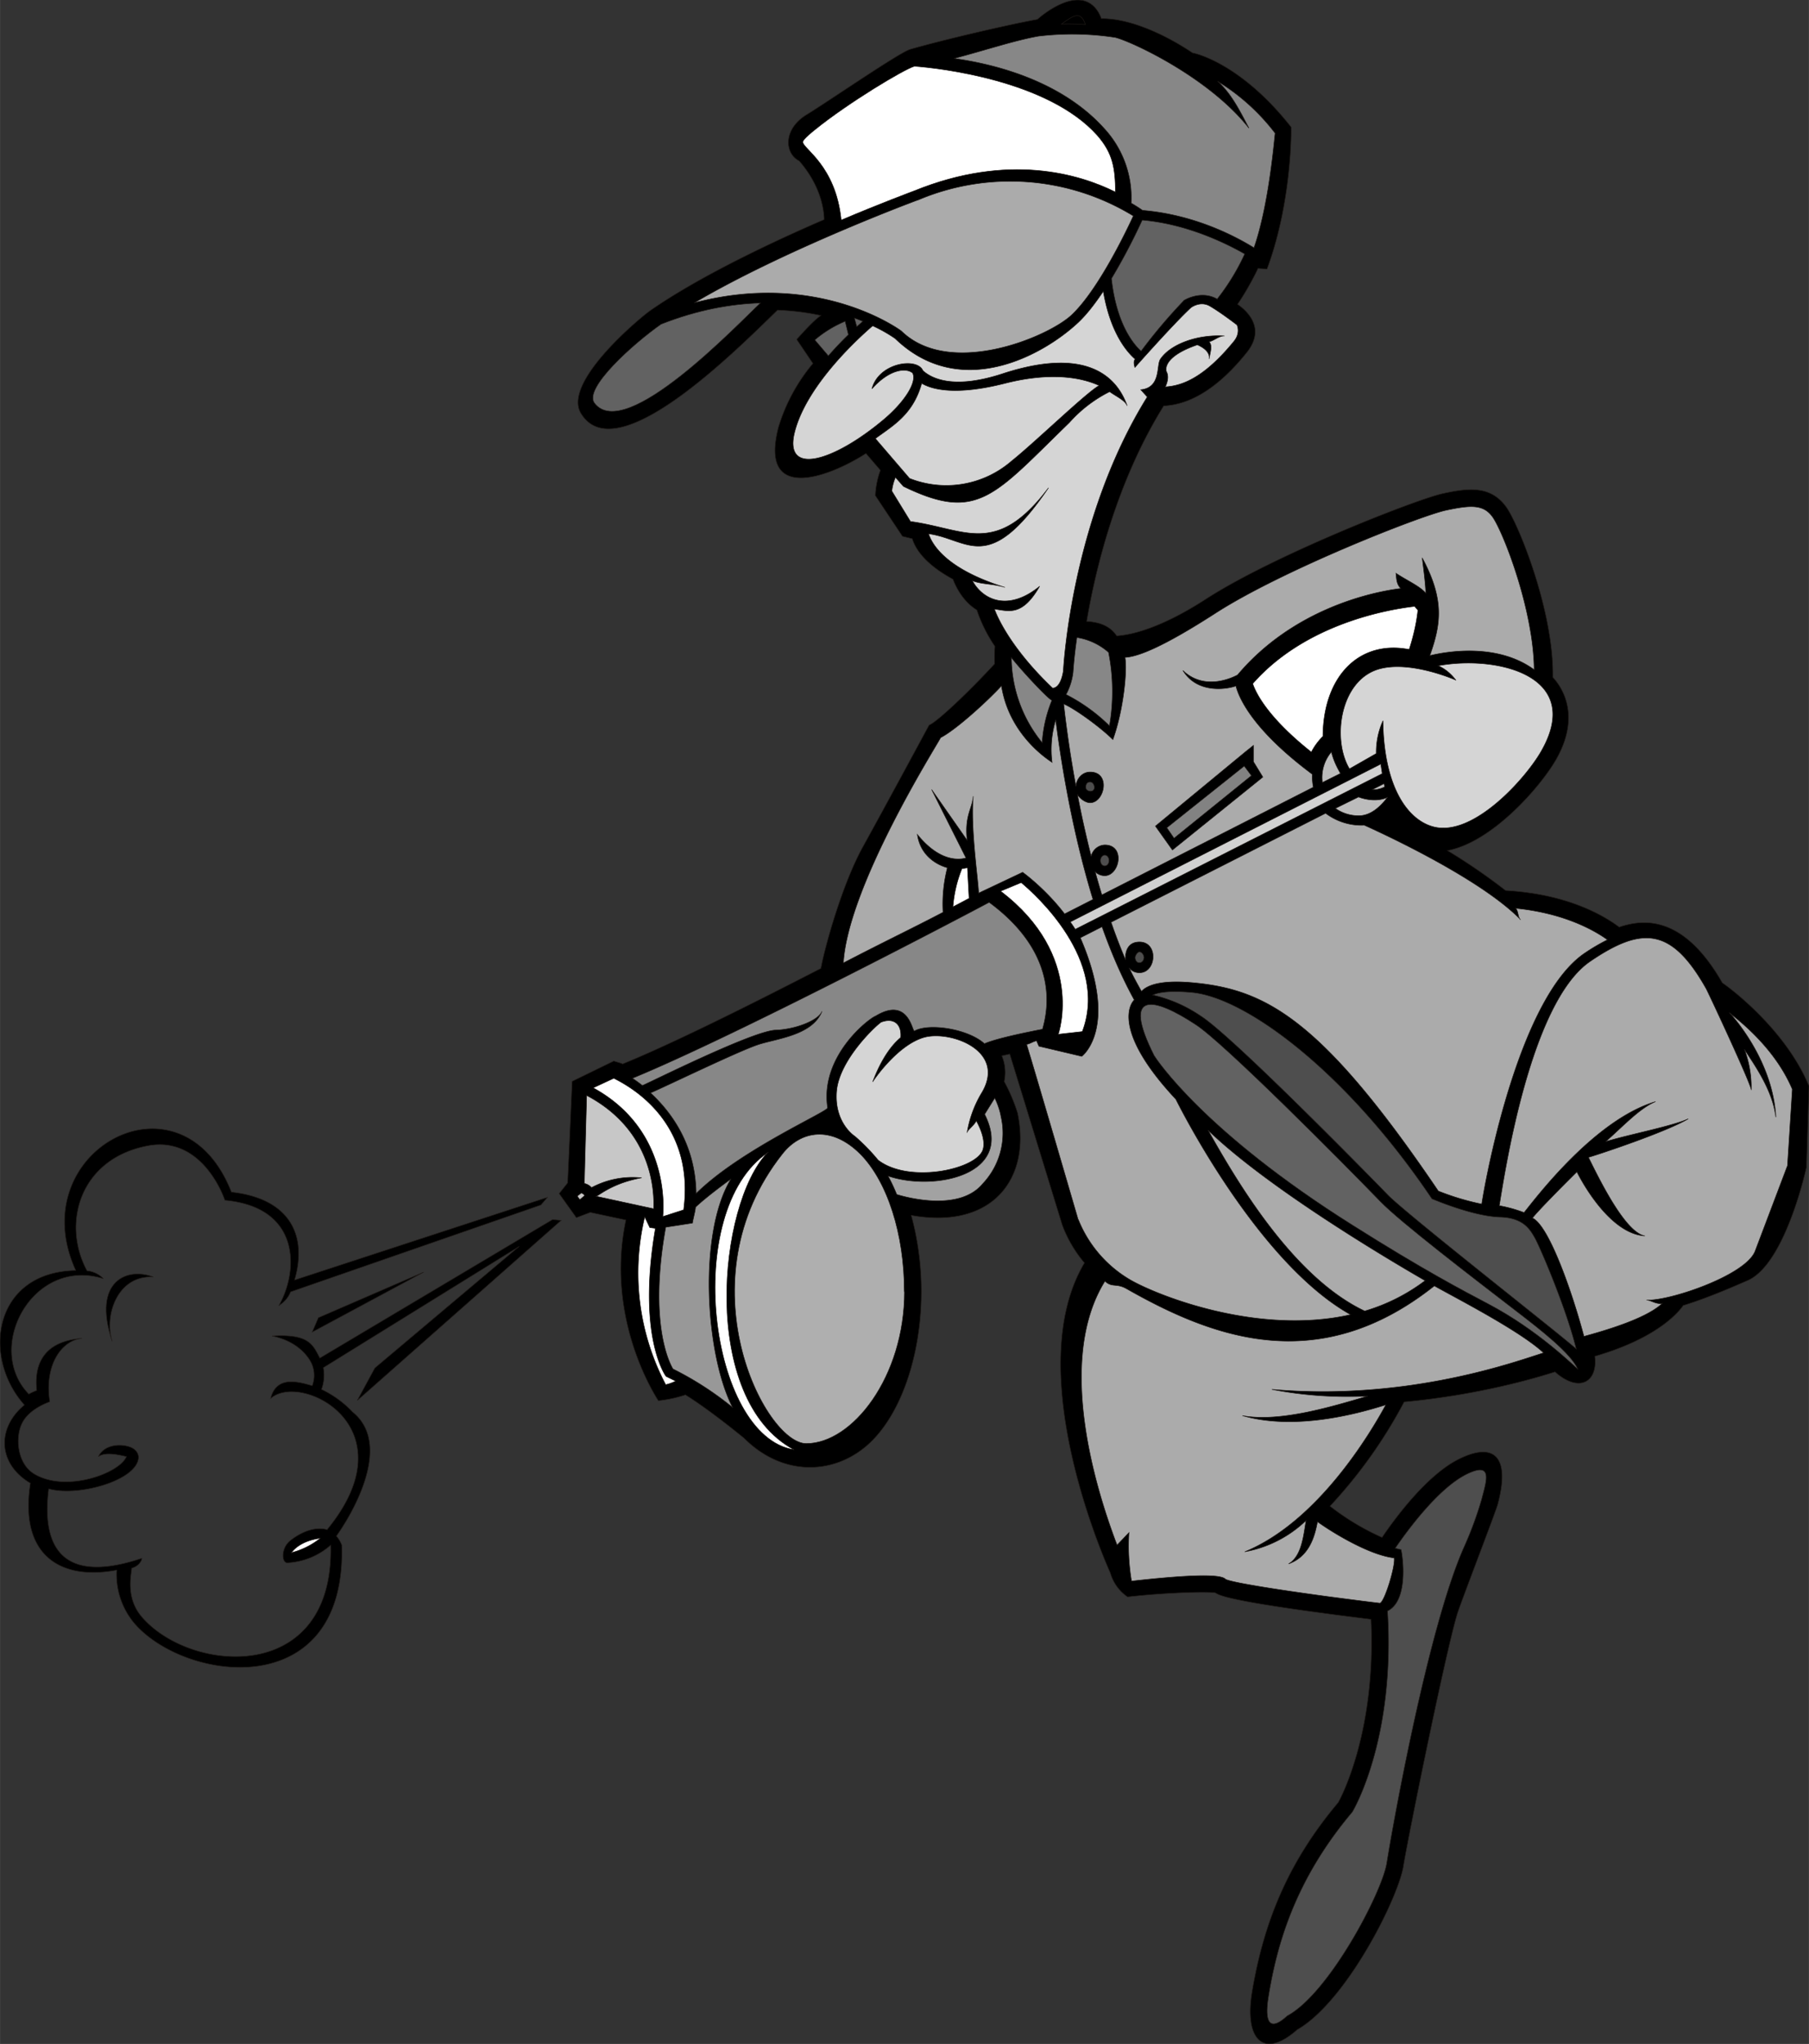 <svg xmlns="http://www.w3.org/2000/svg" width="960" height="1083.994" shape-rendering="geometricPrecision" text-rendering="geometricPrecision" image-rendering="optimizeQuality" fill-rule="evenodd" clip-rule="evenodd" viewBox="0 0 10 11.292"><rect x="0" y="0" width="10" height="11.292" fill="#333333" stroke="none"/><g stroke="#1F1A17" stroke-width=".003"><path d="M9.521 5.43c-.21-.367-.426-.357-.57-.308-.084-.063-.285-.183-.628-.202a3.32 3.32 0 0 0-.322-.221c.248-.046.515-.353.601-.503.144-.252.023-.41-.018-.454.006-.366-.19-.846-.257-.94-.087-.121-.21-.106-.352-.075-.146.032-.933.34-1.309.583-.278.18-.442.2-.493.203-.044-.066-.117-.077-.166-.08.047-.28.162-.767.426-1.191.149-.006.306-.103.46-.296.116-.146-.024-.245-.052-.265.041-.06.085-.138.113-.198-.001 0-.002 0 0 0l.05.003c.14-.377.134-.78.133-.784-.256-.325-.493-.4-.545-.41C6.414.173 6.225.1 6.088.103 6.066.04 6.026.014 5.995.005c-.092-.027-.213.06-.26.102-.145.026-.511.11-.705.166-.063.02-.455.29-.57.36-.132.08-.124.214-.042.256.122.14.137.274.138.324-.246.106-.676.304-.963.504-.069.05-.483.398-.382.566.192.319.847-.336 1.087-.57.082.003.162.013.24.03-.043.03-.098.093-.134.132l.09.133a.997.997 0 0 0-.19.35c-.11.416.264.287.483.147l.08.093a.455.455 0 0 0-.028.14l.15.225c-.001 0-.004 0 0 0l.054.013c.017.056.07.14.225.224.015.04.054.122.132.17a.816.816 0 0 0 .1.201.857.857 0 0 0-.002.097c-.132.144-.316.32-.362.338-.002.004-.245.454-.364.669-.116.208-.213.559-.234.675-.504.26-.872.437-1.096.528-.01-.005-.038-.012-.049-.016l-.23.112-.025.561-.047.059.095.133.077-.029.197.042c-.113.533.15.952.179.998a.684.684 0 0 0 .15-.032c.134.083.304.223.324.239.221.221.518.204.707.015.168-.168.273-.485.273-.826 0-.145-.02-.29-.056-.42.452.081.664-.206.588-.565a.965.965 0 0 0-.074-.174.24.24 0 0 0-.013-.142l.044-.01.29.944a.701.701 0 0 0 .123.21c-.343.576.085 1.583.143 1.713a.24.24 0 0 0 .095.132c.213-.024.445-.03.486-.022.029.02.134.056.86.146.029.61-.16.974-.181 1.012-.26.309-.408.633-.477 1.05-.041.247.055.377.25.205.27-.154.558-.725.587-.904.029-.177.244-1.232.301-1.403.029-.086.213-.564.221-.597.072-.274-.03-.339-.213-.249-.178.087-.356.329-.427.434a1.374 1.374 0 0 1-.288-.173 2.674 2.674 0 0 0 .41-.576c.42-.039.737-.135.834-.166.133.118.238.057.22-.086.324-.094.45-.226.489-.281.151-.046.32-.123.356-.138.21-.092.325-.626.325-.626L10 6c-.127-.307-.427-.535-.479-.57z"/><path fill="#ABABAB" d="M8.404 5.08c-.014-.014-.01-.048-.026-.062.272.027.439.124.508.174-.04.02-.082.044-.126.074-.356.241-.54 1.199-.569 1.386a1.42 1.42 0 0 1-.24-.072c-.648-.956-.957-1.114-1.357-1.151-.147-.014-.244.004-.284.048-.001 0 0 0 0 0-.023-.042-.047-.084-.068-.13.009.01.024.027.057.027.094 0 .106-.17 0-.17-.085 0-.078.091-.077.099a3.138 3.138 0 0 1-.08-.208l1.186-.602a.328.328 0 0 0 .214.066c.019.009.622.276.862.52z"/><path fill="#4E4E4E" d="M8.294 6.724c.126.004.163.067.188.11.024.038.176.39.232.62-.02-.027-.935-.742-1.043-.853-.008-.009-.845-.867-1.032-.987a.779.779 0 0 0-.267-.117c.028-.013.088-.026.217-.014.295.027.849.431 1.327 1.14.009.003.226.097.378.101zM6.275 5.29c0-.01.012-.031.024-.031.016 0 .025.021.025.03 0 .017-.012.03-.025.03-.018 0-.024-.017-.024-.03z"/><path fill="#fff" d="M5.532 4.923l.113-.047c.076.063.487.428.338.823l-.133.015c.002-.004.149-.435-.318-.79z"/><path fill="#D1D1D1" d="M5.917 5.093l1.716-.872.008.053-1.697.86a1.107 1.107 0 0 0-.027-.04z"/><path fill="#fff" d="M7.821 3.35c-.133.015-.6.09-.896.427.017.051.082.186.324.378a.353.353 0 0 1 .064-.087c.002-.33.199-.534.477-.48.016-.05.039-.13.048-.217a.866.866 0 0 0-.017-.02z"/><path fill="#BCBCBC" d="M7.36 4.154c.013.053.034.09.05.119l-.1.05a.219.219 0 0 1 .05-.169zM7.651 4.33l.004.017a.143.143 0 0 1-.07.016l.066-.034zM7.523 4.506a.222.222 0 0 1-.141-.04l.128-.063c.004.002.088.035.16.002 0-.001 0-.002 0 0 .001.001 0 0 0 0-.044.058-.093.096-.147.101z"/><path fill="#D5D5D5" d="M8.52 4.15c-.084.148-.374.475-.595.418-.14-.036-.275-.214-.28-.586a.423.423 0 0 0-.037.181l-.149.085v-.002c-.096-.162-.052-.482.158-.548.175-.054.43.059.432.06-.004-.002-.035-.052-.099-.08.33-.06.808.057.57.472z"/><path fill="#ABABAB" d="M6.152 4.086c.059-.164.08-.383.067-.454.075-.004.215-.061.498-.243.368-.238 1.136-.54 1.277-.57.14-.03.207-.032.257.037.057.08.226.507.23.844-.202-.148-.48-.102-.577-.078.061-.172.083-.308-.042-.54.006.051.017.13.02.195-.035-.04-.103-.069-.165-.11.003.03.002.06.027.084-.166.02-.598.116-.903.478-.007.003-.174.098-.302-.025.076.125.231.107.293.086.018.069.095.244.423.488a.265.265 0 0 0 .005.071l-1.169.595a4.646 4.646 0 0 1-.037-.128.075.075 0 0 0 .053.022c.082 0 .116-.17 0-.17a.08.08 0 0 0-.075.063 5.796 5.796 0 0 1-.076-.342c.007.015.04.046.07.046.08 0 .116-.17 0-.17-.042 0-.076.036-.078.08a6.24 6.24 0 0 1-.068-.456c.061.026.2.126.272.197z"/><path fill="#4E4E4E" d="M6.083 4.754c0-.016.011-.03.024-.03.013 0 .024.014.024.03s-.01.03-.024.03c-.016 0-.024-.015-.024-.03zM6.002 4.35c0-.015.005-.03.024-.03.018 0 .024.021.024.03 0 .032-.048.025-.048 0z"/><path fill="#878787" d="M6.128 3.604a.345.345 0 0 0-.175-.082 2.605 2.605 0 0 0-.021.191.341.341 0 0 1-.039.124.963.963 0 0 1 .24.173 1.11 1.11 0 0 0-.005-.406z"/><path fill="#626262" d="M6.728 1.652c.002.001.004.003 0 0-.088-.05-.179.005-.182.007a2.95 2.95 0 0 0-.238.281c-.039-.035-.136-.146-.164-.401a3.33 3.33 0 0 0 .17-.323c.245.021.46.126.567.187a1.23 1.23 0 0 1-.153.25z"/><path d="M6 .136a1.312 1.312 0 0 0-.132-.003c.067-.049.106-.075.132.003z"/><path fill="#878787" d="M6.731.449c.077.07.123.164.173.259C6.681.425 6.25.227 6.165.207A1.565 1.565 0 0 0 5.74.2c-.13.023-.285.075-.466.123.24.033.6.13.831.388a.563.563 0 0 1 .148.411.846.846 0 0 1 .063.04c.301.025.532.155.616.207.085-.244.113-.612.117-.633a1.168 1.168 0 0 0-.318-.287z"/><path fill="#fff" d="M4.438.784c0-.005.007-.02.07-.07.181-.146.488-.331.547-.348.136.01.738.077 1.01.381.088.1.1.184.101.314-.2-.1-.593-.217-1.111-.007-.018.007-.183.068-.405.162C4.62.912 4.435.82 4.438.784z"/><path fill="#626262" d="M3.286 2.227c-.062-.081.214-.328.368-.436.203-.08.387-.112.55-.117-.123.114-.748.776-.918.553z"/><path fill="#ABABAB" d="M5.074 1.105c-.009.003-.733.272-1.236.568.69-.182 1.14.152 1.145.156.267.26.811.034.942-.09.148-.14.305-.47.34-.546a1.306 1.306 0 0 0-1.19-.088z"/><path fill="#626262" d="M4.77 1.775l-.034.03-.013-.048.047.018zM4.504 1.878a.634.634 0 0 1 .168-.103l.018.074a1.987 1.987 0 0 0-.111.117l-.075-.088z"/><path fill="#D5D5D5" d="M4.84 2.422c.098-.072.207-.132.255-.304.06.035.191.068.46 0 .235-.06.41-.039.521.012-.07.038-.356.315-.484.417a.551.551 0 0 1-.564.096l-.189-.22z"/><path fill="#D5D5D5" d="M5.497 3.365c.079.01.153.043.25-.126-.173.141-.313.077-.372-.031.049.021.113.016.18.037-.337-.105-.405-.245-.422-.296.222.03.33.235.663-.254-.29.384-.459.227-.763.186l-.103-.168a.27.27 0 0 1 .02-.076l.044.05c.411.2.5.052.917-.352a.743.743 0 0 1 .223-.171c.036.026.086.048.097.078-.044-.124-.183-.343-.69-.177-.3.098-.41.008-.439-.017 0 0 0 .001 0 0-.032-.076-.245-.044-.282.1.098-.11.19-.117.225-.087.025.051-.045.16-.16.257-.28.235-.558.316-.491.064.07-.264.366-.527.43-.582a.83.83 0 0 1 .124.07c.36.348.82.093 1.015-.091.046-.044.092-.104.136-.17.039.233.133.338.176.375-.014.017 0 .045-.002.047.002-.003.215-.243.309-.33 0-.001.052-.041.106-.01.061.036.131.09.15.104.005.012.017.05-.018.092-.16.195-.28.244-.376.25-.002.001-.005.005-.002 0 .007-.016.022-.052.007-.082-.005-.008-.025-.083.17-.15.008.004.073.03.065.078.007-.043.019-.072 0-.095.026-.005.056-.034.085-.032-.15-.01-.3.046-.355.129-.022.034.005.157-.108.168l.036.04c.003 0 .001 0 0 0-.414.665-.462 1.473-.464 1.514-.017.103-.06.094-.06.094-.21-.2-.295-.366-.321-.436z"/><path fill="#878787" d="M5.815 3.869a.742.742 0 0 0-.054.234.75.75 0 0 1-.17-.47c.045.059.2.227.224.236z"/><path fill="#ABABAB" d="M5.2 4.075c.083-.042.257-.2.336-.286.044.28.27.415.28.423a.563.563 0 0 1 .02-.235c.024.191.084.594.206.992l-.157.08c-.105-.138-.23-.229-.232-.23l-.243.115c-.006-.105-.045-.36-.03-.535-.007.074-.048.105-.034.243l-.196-.28.19.378c-.026.007-.138.032-.269-.13.017.12.111.169.166.184a.8.8 0 0 0-.024.246c-.152.08-.33.165-.551.28.027-.426.506-1.185.538-1.245z"/><path fill="#fff" d="M5.357 4.963l-.089.047a.697.697 0 0 1 .05-.212.15.15 0 0 0 .03-.004l.009.169zM3.393 5.957c.072.037.452.228.386.727l-.115.037c0-.005.057-.47-.385-.711l.114-.053z"/><path fill="#C7C7C7" d="M3.213 6.591l-.022.017.014.02.027-.023a.032.032 0 0 0-.019-.014zM3.295 6.61c.03-.016.1-.075.252-.103a.481.481 0 0 0-.277.054.077.077 0 0 0-.04-.023l.013-.486c.36.19.375.524.37.626l-.318-.069z"/><path fill="#fff" d="M3.68 7.65a1.325 1.325 0 0 1-.116-.927l.028.059.031.004c-.101.59.052.81.059.818l.053.026a.234.234 0 0 1-.056.02z"/><path fill="#989898" d="M3.72 7.563c-.022-.037-.134-.26-.04-.783l.148-.023c.004-.026.015-.064.017-.088.015-.014.062-.058.196-.156-.184.3-.141.975.009 1.263a1.757 1.757 0 0 0-.33-.213z"/><path fill="#fff" d="M4.245 6.367l.003-.002-.005.003c-.275.284-.375 1.363.146 1.641-.468-.072-.624-1.32-.144-1.642z"/><path fill="#AFAFAF" d="M5 7.134c0 .475-.289.841-.543.841-.23 0-.688-.897-.132-1.6.102-.13.271-.158.43 0 .15.151.244.442.244.76z"/><path fill="#D5D5D5" d="M4.874 5.646c.065-.023.111.009.105.086-.1.083-.151.238-.155.245.001-.003.135-.204.285-.246.146-.04.463.075.314.313a.62.62 0 0 0-.077.214c0-.014.037-.038.051-.066.024.044.051.109.037.158-.032.11-.407.192-.58.059a1.076 1.076 0 0 0-.129-.132c-.005-.003-.116-.078-.1-.252.017-.173.219-.362.249-.38 0 0-.002.001 0 0z"/><path fill="#A2A2A2" d="M5.499 6.066c.02.041.03.078.034.101a.407.407 0 0 1-.1.372c-.127.154-.41.08-.476.06a.988.988 0 0 0-.048-.102c.252.086.704-.004.534-.341l.056-.09z"/><path fill="#878787" d="M5.468 4.985c-.13.07-1.398.736-1.972.972a.912.912 0 0 1 .055.04c.046-.019.609-.301.735-.306.106-.003.238-.052.258-.104-.054.136-.257.151-.358.186-.116.04-.512.232-.59.265.119.11.249.29.252.556.243-.241.73-.453.727-.474-.044-.288.233-.496.264-.506.185-.113.204.09.216.082.078-.045.295-.013.387.07.037-.017.134-.044.321-.08.02-.075.114-.4-.295-.701z"/><path fill="#ABABAB" d="M5.96 6.738s-.233-.799-.285-.968c.023-.005.033-.015.055-.02l.013.03.237.056s.209-.154-.008-.655l.12-.061c.054.152.114.288.178.404-.047.05-.081.217.23.549.019.038.452.903.966 1.19-.508.115-1.058-.102-1.214-.19a.677.677 0 0 1-.291-.335z"/><path fill="#ABABAB" d="M6.678 6.244c.332.32.99.71 1.2.831a1.037 1.037 0 0 1-.334.168c-.402-.19-.714-.73-.866-.999z"/><path fill="#4E4E4E" d="M8.108 8.144c.151-.074.107.044.082.142a2.022 2.022 0 0 1-.096.26c-.202.452-.4 1.57-.428 1.748-.027.164-.32.72-.55.843-.076.07-.134.073-.103-.114.045-.27.14-.631.462-1.012.01-.016.239-.409.195-1.111.118-.057.084-.302.075-.339-.005 0-.027-.007-.033-.007.058-.085.235-.331.396-.41z"/><path fill="#ABABAB" d="M7.031 7.676c.185.036.364.045.53.037-.186.054-.482.147-.693.108.281.081.615-.003.793-.06-.087.16-.377.647-.78.812A.656.656 0 0 0 7.22 8.4c-.014.078-.022.196-.097.24.112-.04.144-.146.16-.233.08.058.287.185.424.2.008.043-.053.244-.079.25-.381-.046-.805-.108-.853-.132-.014-.016-.076-.04-.52.01a1.175 1.175 0 0 1-.014-.268l-.066.069c-.114-.299-.341-1.017-.067-1.458.04.037.062.01.118.041.468.266 1.057.498 1.703-.015.117.066.473.248.604.37-.14.043-.742.268-1.5.202z"/><path fill="#626262" d="M8.227 7.204c-.142-.075-.357-.187-.75-.435-.824-.518-1.085-.918-1.097-.937-.184-.366.001-.322.229-.172.153.098.807.756 1.023.979.111.114.499.411.755.608.125.096.298.23.336.318-.02-.016-.22-.216-.496-.361z"/><path fill="#ABABAB" d="M9.88 6.443l-.177.467c-.049.136-.48.28-.601.272.024.001.053.025.087.019-.06.056-.19.116-.433.182-.063-.238-.193-.613-.285-.654.036-.043.119-.129.246-.255.054.107.202.344.376.354-.109-.019-.251-.311-.312-.434.056-.016.43-.14.552-.213-.09.041-.321.085-.457.126.097-.085.187-.184.276-.221-.336.1-.66.53-.727.613a.756.756 0 0 0-.137-.038c.03-.18.17-1.124.503-1.35.288-.196.45-.186.64.15.011.019.25.53.25.561 0-.023.004-.112-.038-.225.062.096.155.226.174.375-.016-.302-.222-.54-.256-.576 0 .001.001.003 0 0s0-.002 0 0c.104.081.263.224.347.422l-.027.425z"/><path d="M1.975 7.737l1.127-.995-.048-.004-1.286.765c-.039-.073-.058-.135-.264-.122.121.024.192.094.22.155a.163.163 0 0 1 .002.12c-.082-.024-.198-.056-.23.07.167-.149.778.158.312.725.001 0 .003 0 0 0-.055-.016-.129.002-.203.06-.051.04-.05.12-.018.123a.393.393 0 0 0 .241-.098c.02.776-.779.71-1.046.395-.087-.103-.058-.224-.054-.268.03-.007.054-.033.056-.054-.494.165-.548-.127-.515-.384.162.045.48-.044.496-.167.003-.022-.009-.043-.03-.056-.046-.027-.155-.03-.191.045.04-.029.122-.007.155 0-.038.093-.332.2-.507.098-.1-.057-.11-.21-.068-.287.042-.079.15-.113.151-.114-.032-.204.067-.34.178-.35-.225.017-.264.159-.25.288a.31.31 0 0 0-.044.02c-.248-.255.02-.76.412-.638-.001 0-.032-.038-.09-.043-.142-.262-.04-.62.335-.691.303-.058.423.287.427.301.419.038.41.388.298.583.002-.004.045-.025.065-.077l1.384-.48.036-.042-1.398.457c.075-.257-.036-.452-.349-.486-.278-.71-1.162-.225-.86.433-.454.008-.523.476-.284.743-.154.127-.148.325.033.432.002.001.001 0 0 0-.064.407.175.538.477.48a.42.42 0 0 0 .095.291c.277.328 1.177.452 1.149-.429a.161.161 0 0 0-.03-.05c.013-.016.345-.479.09-.685a.576.576 0 0 0-.172-.125.229.229 0 0 0 .01-.12l1.083-.67-.798.672-.097.179z"/><path fill="#fff" d="M1.61 8.578c.007-.007.044-.064.161-.08a.426.426 0 0 1-.16.08z"/><path d="M2.342 7.028l-.582.252-.034.079.616-.331zM.847 7.055C.708 7 .507 7.072.62 7.41c-.046-.14.028-.367.227-.355zM6.981 4.293l-.052-.085v-.09l-.045.036-.497.41.094.132.5-.403z"/><path fill="#828282" d="M6.878 4.232l.04.053-.428.346-.04-.058.428-.341z"/></g></svg>